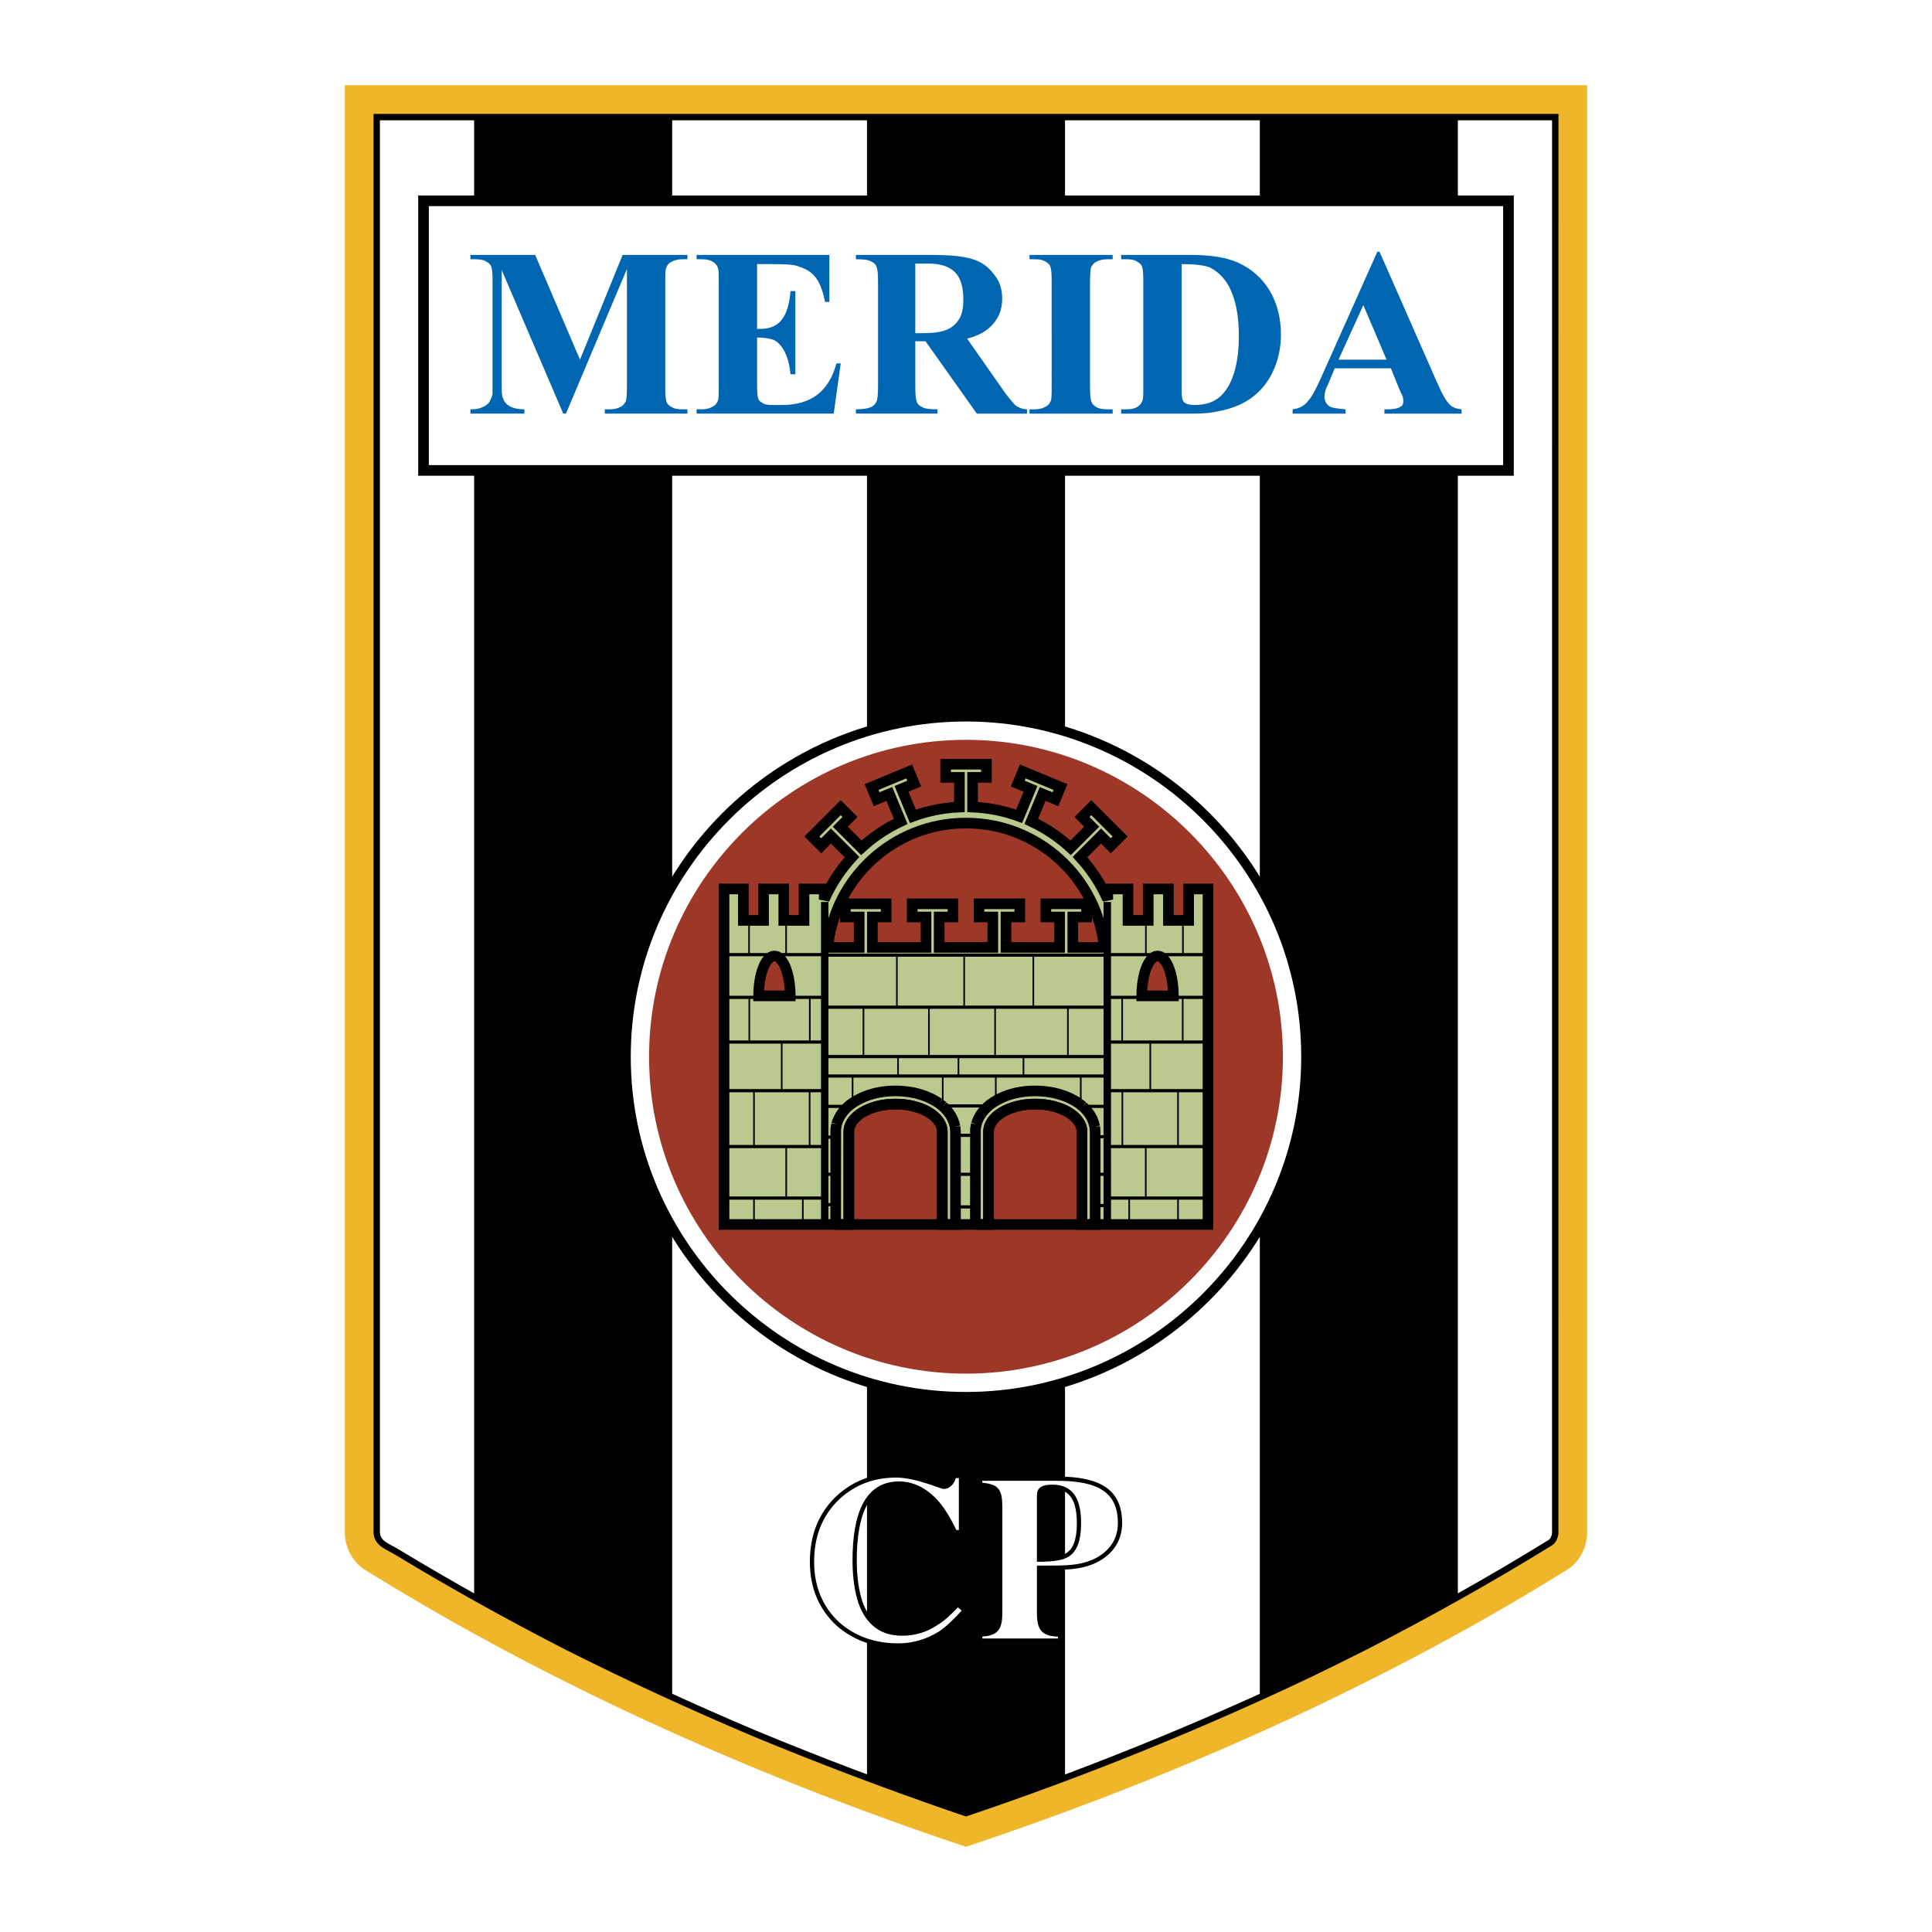<?xml version="1.0" encoding="utf-8"?>
<!-- Generator: Adobe Illustrator 13.0.0, SVG Export Plug-In . SVG Version: 6.00 Build 14948)  -->
<!DOCTYPE svg PUBLIC "-//W3C//DTD SVG 1.0//EN" "http://www.w3.org/TR/2001/REC-SVG-20010904/DTD/svg10.dtd">
<svg version="1.0" id="Layer_1" xmlns="http://www.w3.org/2000/svg" xmlns:xlink="http://www.w3.org/1999/xlink" x="0px" y="0px"
	 width="192.756px" height="192.756px" viewBox="0 0 192.756 192.756" enable-background="new 0 0 192.756 192.756"
	 xml:space="preserve">
<g>
	<polygon fill-rule="evenodd" clip-rule="evenodd" fill="#FFFFFF" points="0,0 192.756,0 192.756,192.756 0,192.756 0,0 	"/>
	<path fill-rule="evenodd" clip-rule="evenodd" fill="#EFB62A" d="M96.377,184.252c-22.367-7.462-42.626-16.835-60.122-27.729
		c-1.04-0.721-1.757-1.97-1.849-3.408V8.504h61.971h61.971v144.61c-0.091,1.438-0.809,2.688-1.849,3.408
		C139.005,167.417,118.745,176.79,96.377,184.252L96.377,184.252z"/>
	
		<path fill-rule="evenodd" clip-rule="evenodd" fill="#FFFFFF" stroke="#000000" stroke-width="0.636" stroke-miterlimit="2.613" d="
		M95.314,180.536c-6.751-2.326-13.403-4.838-20-7.575c-6.31-2.668-12.502-5.518-18.625-8.595c-5.83-2.986-11.524-6.146-17.127-9.541
		c-0.827-0.51-1.876-0.791-1.975-1.855V11.684h117.582l-0.004,141.322c-0.048,0.323-0.177,0.677-0.448,0.879
		c-6.086,3.754-12.288,7.222-18.651,10.481c-1.806,0.908-3.617,1.801-5.436,2.681c-11.15,5.296-22.556,9.902-34.252,13.849
		L95.314,180.536L95.314,180.536z"/>
	<path fill-rule="evenodd" clip-rule="evenodd" stroke="#000000" stroke-width="0.162" stroke-miterlimit="2.613" d="
		M125.773,11.684h19.597v147.697c-3.066,1.719-6.165,3.377-9.305,4.985c-1.806,0.908-3.617,1.801-5.436,2.681
		c-1.613,0.767-3.232,1.519-4.856,2.256V11.684L125.773,11.684z"/>
	<path fill-rule="evenodd" clip-rule="evenodd" stroke="#000000" stroke-width="0.162" stroke-miterlimit="2.613" d="
		M66.982,169.299c-3.458-1.579-6.887-3.221-10.292-4.933c-3.138-1.607-6.238-3.266-9.305-4.984V11.684h19.597V169.299
		L66.982,169.299z"/>
	<path fill-rule="evenodd" clip-rule="evenodd" stroke="#000000" stroke-width="0.162" stroke-miterlimit="2.613" d="
		M95.314,180.536c-2.929-1.009-5.839-2.054-8.734-3.136V11.684h19.597v165.725c-3.244,1.215-6.51,2.377-9.799,3.486L95.314,180.536
		L95.314,180.536z"/>
	
		<polygon fill-rule="evenodd" clip-rule="evenodd" fill="#FFFFFF" stroke="#000000" stroke-width="1.06" stroke-miterlimit="2.613" points="
		42.255,20.035 150.5,20.035 150.5,46.934 42.255,46.934 42.255,20.035 	"/>
	<path fill-rule="evenodd" clip-rule="evenodd" fill="#0066B2" d="M53.396,25.435l4.47,10.448l4.254-10.448h6.462v0.431h-0.484
		c-0.485,0-0.862,0.108-1.131,0.269c-0.215,0.108-0.377,0.27-0.484,0.539c-0.108,0.161-0.108,0.646-0.108,1.454v10.447
		c0,1.615,0.108,1.723,0.646,2.046c0.269,0.162,0.592,0.215,1.077,0.215h0.484v0.431h-8.24v-0.431h0.485
		c0.485,0,0.861-0.107,1.131-0.269c0.215-0.108,0.323-0.27,0.485-0.539c0.054-0.162,0.107-0.7,0.107-1.454v-11.74l-6.085,14.433
		h-0.269l-6.139-14.325V38.09c0,0.754,0,1.239,0.054,1.4c0.162,0.808,0.808,1.346,2.208,1.346v0.431h-5.385v-0.431h0.162
		c0.7,0,1.346-0.269,1.669-0.646c0.161-0.215,0.269-0.484,0.376-0.861c0-0.107,0-0.485,0-1.185V28.128
		c0-1.616-0.107-1.724-0.646-2.047c-0.27-0.162-0.646-0.215-1.077-0.215h-0.484v-0.431H53.396L53.396,25.435z M77.148,26.35h-1.616
		v6.463h0.323c1.993,0,2.801-1.292,3.016-3.77h0.485v8.293h-0.485c-0.162-1.777-0.808-2.962-1.615-3.393
		c-0.377-0.162-0.97-0.27-1.724-0.27v4.47c0,1.723,0.108,1.831,0.539,2.046c0.162,0.162,0.539,0.216,0.97,0.216h0.969
		c2.909,0,4.686-1.346,5.439-4.147h0.431l-0.7,5.008H69.501v-0.431h0.538c0.431,0,0.808-0.107,1.077-0.269
		c0.215-0.108,0.377-0.27,0.485-0.539c0.107-0.162,0.107-0.7,0.107-1.454V28.128c0-0.701,0-1.131-0.053-1.293
		c-0.054-0.269-0.216-0.485-0.431-0.646c-0.27-0.215-0.7-0.323-1.185-0.323h-0.538v-0.431h13.248v4.685h-0.431
		c-0.485-2.316-1.185-3.07-2.692-3.554C79.195,26.404,78.387,26.35,77.148,26.35L77.148,26.35z M92.343,34.051H91.32v4.416
		c0,1.723,0.161,1.885,0.7,2.154c0.27,0.162,0.754,0.215,1.508,0.215v0.431h-8.132v-0.431c1.454,0,1.831-0.323,2.046-0.754
		c0.108-0.215,0.162-0.754,0.162-1.616V28.235c0-1.723-0.162-1.885-0.7-2.154c-0.269-0.162-0.754-0.215-1.508-0.215v-0.431h7.378
		c3.824,0,5.224,0.431,6.355,1.885c0.592,0.7,0.861,1.508,0.861,2.478c0,1.185-0.432,2.154-1.293,2.908
		c-0.539,0.484-1.292,0.862-2.208,1.077l3.77,5.385c0.484,0.646,0.862,1.077,1.077,1.292c0.323,0.215,0.7,0.377,1.131,0.377v0.431
		h-5.008L92.343,34.051L92.343,34.051z M92.558,26.296H91.32v6.947h0.646c2.154,0,3.07-0.377,3.716-1.4
		c0.323-0.484,0.431-1.185,0.431-1.993C96.112,27.427,95.089,26.296,92.558,26.296L92.558,26.296z M110.472,40.837h0.539v0.431
		h-8.294v-0.431h0.539c0.431,0,0.808-0.107,1.076-0.269c0.216-0.108,0.378-0.27,0.485-0.539c0.107-0.162,0.107-0.7,0.107-1.454
		V28.128c0-1.616-0.107-1.724-0.646-2.047c-0.27-0.162-0.592-0.215-1.022-0.215h-0.539v-0.431h8.294v0.431h-0.539
		c-0.484,0-0.861,0.108-1.131,0.269c-0.216,0.108-0.323,0.27-0.484,0.539c-0.055,0.161-0.107,0.7-0.107,1.454v10.447
		c0,1.615,0.161,1.723,0.646,2.046C109.664,40.783,110.041,40.837,110.472,40.837L110.472,40.837z M118.915,41.268h-7.055v-0.431
		h0.538c0.916,0,1.347-0.323,1.562-0.808c0.107-0.162,0.107-0.646,0.107-1.454V28.128c0-1.616-0.107-1.724-0.646-2.047
		c-0.269-0.162-0.592-0.215-1.023-0.215h-0.538v-0.431h7.055c1.939,0,3.447,0.269,4.578,0.753c2.854,1.293,4.308,3.985,4.308,7.217
		c0,2.208-0.808,4.146-1.938,5.385s-2.531,1.939-4.685,2.316C120.692,41.214,119.938,41.268,118.915,41.268L118.915,41.268z
		 M117.893,26.35v12.333c0,1.293,0.107,1.4,0.431,1.562c0.161,0.107,0.484,0.162,0.861,0.162c1.347,0,2.315-0.431,3.016-1.346
		c0.916-1.185,1.4-3.07,1.4-5.547c0-2.047-0.323-3.663-0.97-4.901c-0.484-0.916-1.185-1.562-1.938-1.938
		C120.1,26.458,119.185,26.35,117.893,26.35L117.893,26.35z M139.576,38.737l-0.809-1.993h-5.601l-0.646,1.562
		c-0.27,0.485-0.377,0.916-0.377,1.292c0,0.431,0.215,0.754,0.538,0.97c0.215,0.107,0.754,0.215,1.562,0.269v0.431h-5.277v-0.431
		c1.185-0.162,1.723-0.7,2.8-3.069l5.654-12.656h0.216l5.709,12.979c0.538,1.239,0.969,1.993,1.347,2.316
		c0.269,0.269,0.646,0.377,1.13,0.431v0.431h-7.7v-0.431h0.323c0.646,0,1.076-0.107,1.292-0.269c0.216-0.108,0.27-0.27,0.27-0.539
		c0-0.108,0-0.27-0.054-0.431C139.953,39.544,139.791,39.222,139.576,38.737L139.576,38.737z M133.544,35.883h4.793l-2.315-5.439
		L133.544,35.883L133.544,35.883z"/>
	
		<path fill-rule="evenodd" clip-rule="evenodd" fill="#FFFFFF" stroke="#000000" stroke-width="0.424" stroke-miterlimit="2.613" d="
		M89.414,147.206c1.992,0,4.47,1.13,4.739,1.13c0.593,0,0.97-0.592,1.023-1.076h0.701v5.601h-0.592
		c-0.593-1.239-1.185-2.208-1.777-2.908c-1.131-1.293-2.423-1.938-3.824-1.938c-3.177,0-4.416,3.016-4.416,7.646
		c0,1.724,0.215,3.124,0.593,4.255c0.754,2.046,2.1,3.069,4.146,3.069c1.185,0,2.37-0.323,3.393-1.023
		c0.646-0.377,1.347-1.022,2.154-1.885l0.7,0.593c-0.916,1.023-1.723,1.777-2.423,2.262c-1.292,0.808-2.693,1.238-4.201,1.238
		c-2.37,0-4.362-0.7-5.978-2.1c-1.724-1.562-2.639-3.662-2.639-6.247c0-2.64,0.862-4.739,2.531-6.354
		C85.159,147.959,87.098,147.206,89.414,147.206L89.414,147.206z M103.665,155.606c1.4,0,2.37-0.161,2.854-0.484
		c0.754-0.485,1.131-1.508,1.131-3.124c0-2.153-0.593-3.662-2.639-3.662c-0.97,0-1.347,0.216-1.347,0.862V155.606L103.665,155.606z
		 M97.795,163.685v-0.593c1.562-0.107,1.993-0.484,1.993-2.208v-10.555c0-1.831-0.432-2.047-1.993-2.208v-0.593h7.701
		c4.093,0,6.247,1.185,6.247,4.416c0,1.562-0.754,3.017-2.692,3.878c-1.454,0.592-2.531,0.592-5.386,0.592v4.47
		c0,1.777,0.484,2.154,2.101,2.208v0.593H97.795L97.795,163.685z"/>
	
		<path fill-rule="evenodd" clip-rule="evenodd" fill="#FFFFFF" stroke="#000000" stroke-width="0.954" stroke-miterlimit="2.613" d="
		M96.377,71.507c18.685,0,33.923,15.239,33.923,33.924c0,18.685-15.238,33.923-33.923,33.923c-18.685,0-33.923-15.238-33.923-33.923
		C62.454,86.746,77.693,71.507,96.377,71.507L96.377,71.507z"/>
	<path fill-rule="evenodd" clip-rule="evenodd" fill="#9D3828" d="M96.377,73.812c17.416,0,31.619,14.204,31.619,31.619
		c0,17.415-14.203,31.618-31.619,31.618c-17.415,0-31.619-14.203-31.619-31.618C64.759,88.015,78.962,73.812,96.377,73.812
		L96.377,73.812z"/>
	
		<path fill-rule="evenodd" clip-rule="evenodd" fill="#BACA8F" stroke="#000000" stroke-width="1.06" stroke-miterlimit="2.613" d="
		M96.377,122.167h-2.365v-9.254c0-1.521-2.095-2.76-4.662-2.76s-4.662,1.239-4.662,2.76v9.254H72.236V88.691h1.929v3.137h2.017
		v-3.137h2.017v3.137h2.017v-3.137h2.017v1.057c0.69-1.563,1.632-2.993,2.773-4.235l-2.102-2.102l-0.972,0.973l-0.93-0.93
		l2.874-2.874l0.93,0.93l-0.972,0.972l2.103,2.102c1.161-1.067,2.484-1.959,3.928-2.635l-1.135-2.738l-1.27,0.526l-0.503-1.214
		l3.755-1.557l0.503,1.215l-1.271,0.526l1.134,2.737c1.458-0.535,3.019-0.857,4.642-0.925v-2.96h-1.375v-1.314h2.032h2.034v1.314
		h-1.375v2.96c1.622,0.068,3.183,0.39,4.642,0.925l1.133-2.737l-1.271-0.526l0.504-1.215l3.755,1.557l-0.503,1.214l-1.271-0.526
		l-1.135,2.738c1.444,0.676,2.768,1.568,3.929,2.635l2.103-2.102l-0.973-0.972l0.93-0.93l2.875,2.874l-0.931,0.93l-0.972-0.973
		l-2.103,2.102c1.143,1.243,2.084,2.672,2.774,4.235v-1.057h2.017v3.137h2.017v-3.137h2.017v3.137h2.017v-3.137h1.93v33.476h-12.57
		v-9.254c0-1.521-2.094-2.76-4.661-2.76c-2.568,0-4.662,1.239-4.662,2.76v9.254H96.377L96.377,122.167z"/>
	
		<path fill-rule="evenodd" clip-rule="evenodd" fill="#9D3828" stroke="#000000" stroke-width="1.06" stroke-miterlimit="2.613" d="
		M115.491,95.379c-0.869,0-1.578,1.788-1.578,3.98v0.001h3.155v-0.001C117.068,97.167,116.36,95.379,115.491,95.379L115.491,95.379z
		"/>
	
		<path fill-rule="evenodd" clip-rule="evenodd" fill="#9D3828" stroke="#000000" stroke-width="1.06" stroke-miterlimit="2.613" d="
		M77.265,95.379c0.869,0,1.577,1.788,1.577,3.98v0.001h-3.154v-0.001C75.688,97.167,76.396,95.379,77.265,95.379L77.265,95.379z"/>
	<path fill="none" stroke="#000000" stroke-width="1.06" stroke-miterlimit="2.613" d="M97.312,122.167l0.008-9.509l0.085-0.495
		 M97.406,112.163c0.249-0.823,0.675-1.386,1.333-1.931c1.817-1.369,4.246-1.636,6.429-1.196c0.911,0.214,1.707,0.524,2.481,1.055
		 M107.648,110.091l0.369,0.291 M108.018,110.382c0.637,0.587,1.02,1.174,1.205,2.025 M109.223,112.407l0.042,0.477v9.283H97.312
		 M107.949,112.913v9.254h-9.323v-9.254 M98.626,112.913c0-1.521,2.094-2.76,4.662-2.76c2.567,0,4.661,1.239,4.661,2.76
		 M83.375,122.167l0.008-9.509l0.085-0.495 M83.468,112.163c0.249-0.823,0.675-1.386,1.333-1.931
		c1.817-1.369,4.247-1.636,6.429-1.196c0.911,0.214,1.707,0.524,2.482,1.055 M93.712,110.091l0.368,0.291 M94.08,110.382
		c0.636,0.587,1.02,1.174,1.205,2.025 M95.285,112.407l0.042,0.477v9.283H83.375 M94.012,112.913v9.254h-9.324v-9.254
		 M84.688,112.913c0-1.521,2.095-2.76,4.662-2.76s4.662,1.239,4.662,2.76"/>
	<path fill="none" stroke="#000000" stroke-width="0.742" stroke-miterlimit="2.613" d="M82.283,89.991v32.014 M110.474,89.991
		v32.014"/>
	<path fill="none" stroke="#000000" stroke-width="0.318" stroke-miterlimit="2.613" d="M72.373,95.244h9.773 M120.383,95.244
		h-9.773"/>
	<path fill="none" stroke="#000000" stroke-width="0.162" stroke-miterlimit="2.613" d="M74.734,91.974v3.178 M118.021,91.974
		v3.178 M78.431,91.919v3.214 M114.324,91.919v3.214"/>
	<path fill="none" stroke="#000000" stroke-width="0.318" stroke-miterlimit="2.613" d="M72.318,99.506h9.846 M120.438,99.506
		h-9.847 M72.385,103.965h9.795 M120.37,103.965h-9.795"/>
	<path fill="none" stroke="#000000" stroke-width="0.162" stroke-miterlimit="2.613" d="M74.758,99.617v4.203 M117.998,99.617
		v4.203 M80.796,99.6v4.239 M111.959,99.6v4.239"/>
	<path fill="none" stroke="#000000" stroke-width="0.318" stroke-miterlimit="2.613" d="M72.493,108.817h9.651 M120.263,108.817
		h-9.651"/>
	<path fill="none" stroke="#000000" stroke-width="0.162" stroke-miterlimit="2.613" d="M77.993,104.056v4.653 M114.764,104.056
		v4.653"/>
	<path fill="none" stroke="#000000" stroke-width="0.318" stroke-miterlimit="2.613" d="M72.511,114.392h9.579 M120.244,114.392
		h-9.579"/>
	<path fill="none" stroke="#000000" stroke-width="0.162" stroke-miterlimit="2.613" d="M75.225,108.907v5.376 M117.531,108.907
		v5.376 M80.778,108.89v5.412 M111.978,108.89v5.412"/>
	<path fill="none" stroke="#000000" stroke-width="0.318" stroke-miterlimit="2.613" d="M72.565,119.532h9.543 M120.19,119.532
		h-9.543"/>
	<path fill="none" stroke="#000000" stroke-width="0.162" stroke-miterlimit="2.613" d="M78.442,114.428v5.051 M114.313,114.428
		v5.051 M75.225,119.569v2.471 M117.531,119.569v2.471 M80.096,119.569v2.562 M112.66,119.569v2.562"/>
	<path fill="none" stroke="#000000" stroke-width="0.318" stroke-miterlimit="2.613" d="M95.375,120.413h1.845 M95.285,117.16
		h1.98 M95.42,113.274h1.801 M94.34,110.338h4.097 M82.322,110.383h2.07 M82.277,107.355h28.177 M108.429,110.383h2.025
		 M109.419,113.41h0.99 M109.374,117.16h1.035 M109.374,120.277h0.99 M82.322,120.188h0.945 M82.277,117.16h0.9 M82.322,113.455
		h0.854 M82.412,105.414h27.952 M82.502,100.488h27.817 M82.367,95.293h27.998"/>
	<path fill="none" stroke="#000000" stroke-width="0.162" stroke-miterlimit="2.613" d="M89.597,105.505v1.719 M86.148,100.553
		v4.746 M95.626,105.505v1.742 M92.681,100.53v4.745 M102.113,105.505v1.742 M99.281,100.553v4.746 M106.544,100.53v4.769
		 M103.095,95.418v4.929 M96.197,95.395v5.02 M89.482,95.395v5.02 M85.063,107.449v2.289 M94.057,107.449v2.592 M99.351,107.362
		v2.247 M107.828,107.362v2.463"/>
	
		<path fill-rule="evenodd" clip-rule="evenodd" fill="#9D3828" stroke="#000000" stroke-width="1.06" stroke-miterlimit="2.613" d="
		M96.377,82.121c-0.012,0-0.024,0-0.037,0c-7.136,0-13.038,5.45-13.759,12.4h3.139v-3.032h-1.375v-1.315h4.065v1.315h-1.375v3.032
		h5.352v-3.032h-1.375v-1.315h4.065v1.315h-1.375v3.032h2.675h2.676v-3.032h-1.376v-1.315h4.066v1.315h-1.376v3.032h5.352v-3.032
		h-1.375v-1.315h4.065v1.315h-1.375v3.032h3.139c-0.721-6.951-6.623-12.4-13.759-12.4C96.402,82.121,96.391,82.121,96.377,82.121
		L96.377,82.121z"/>
</g>
</svg>
